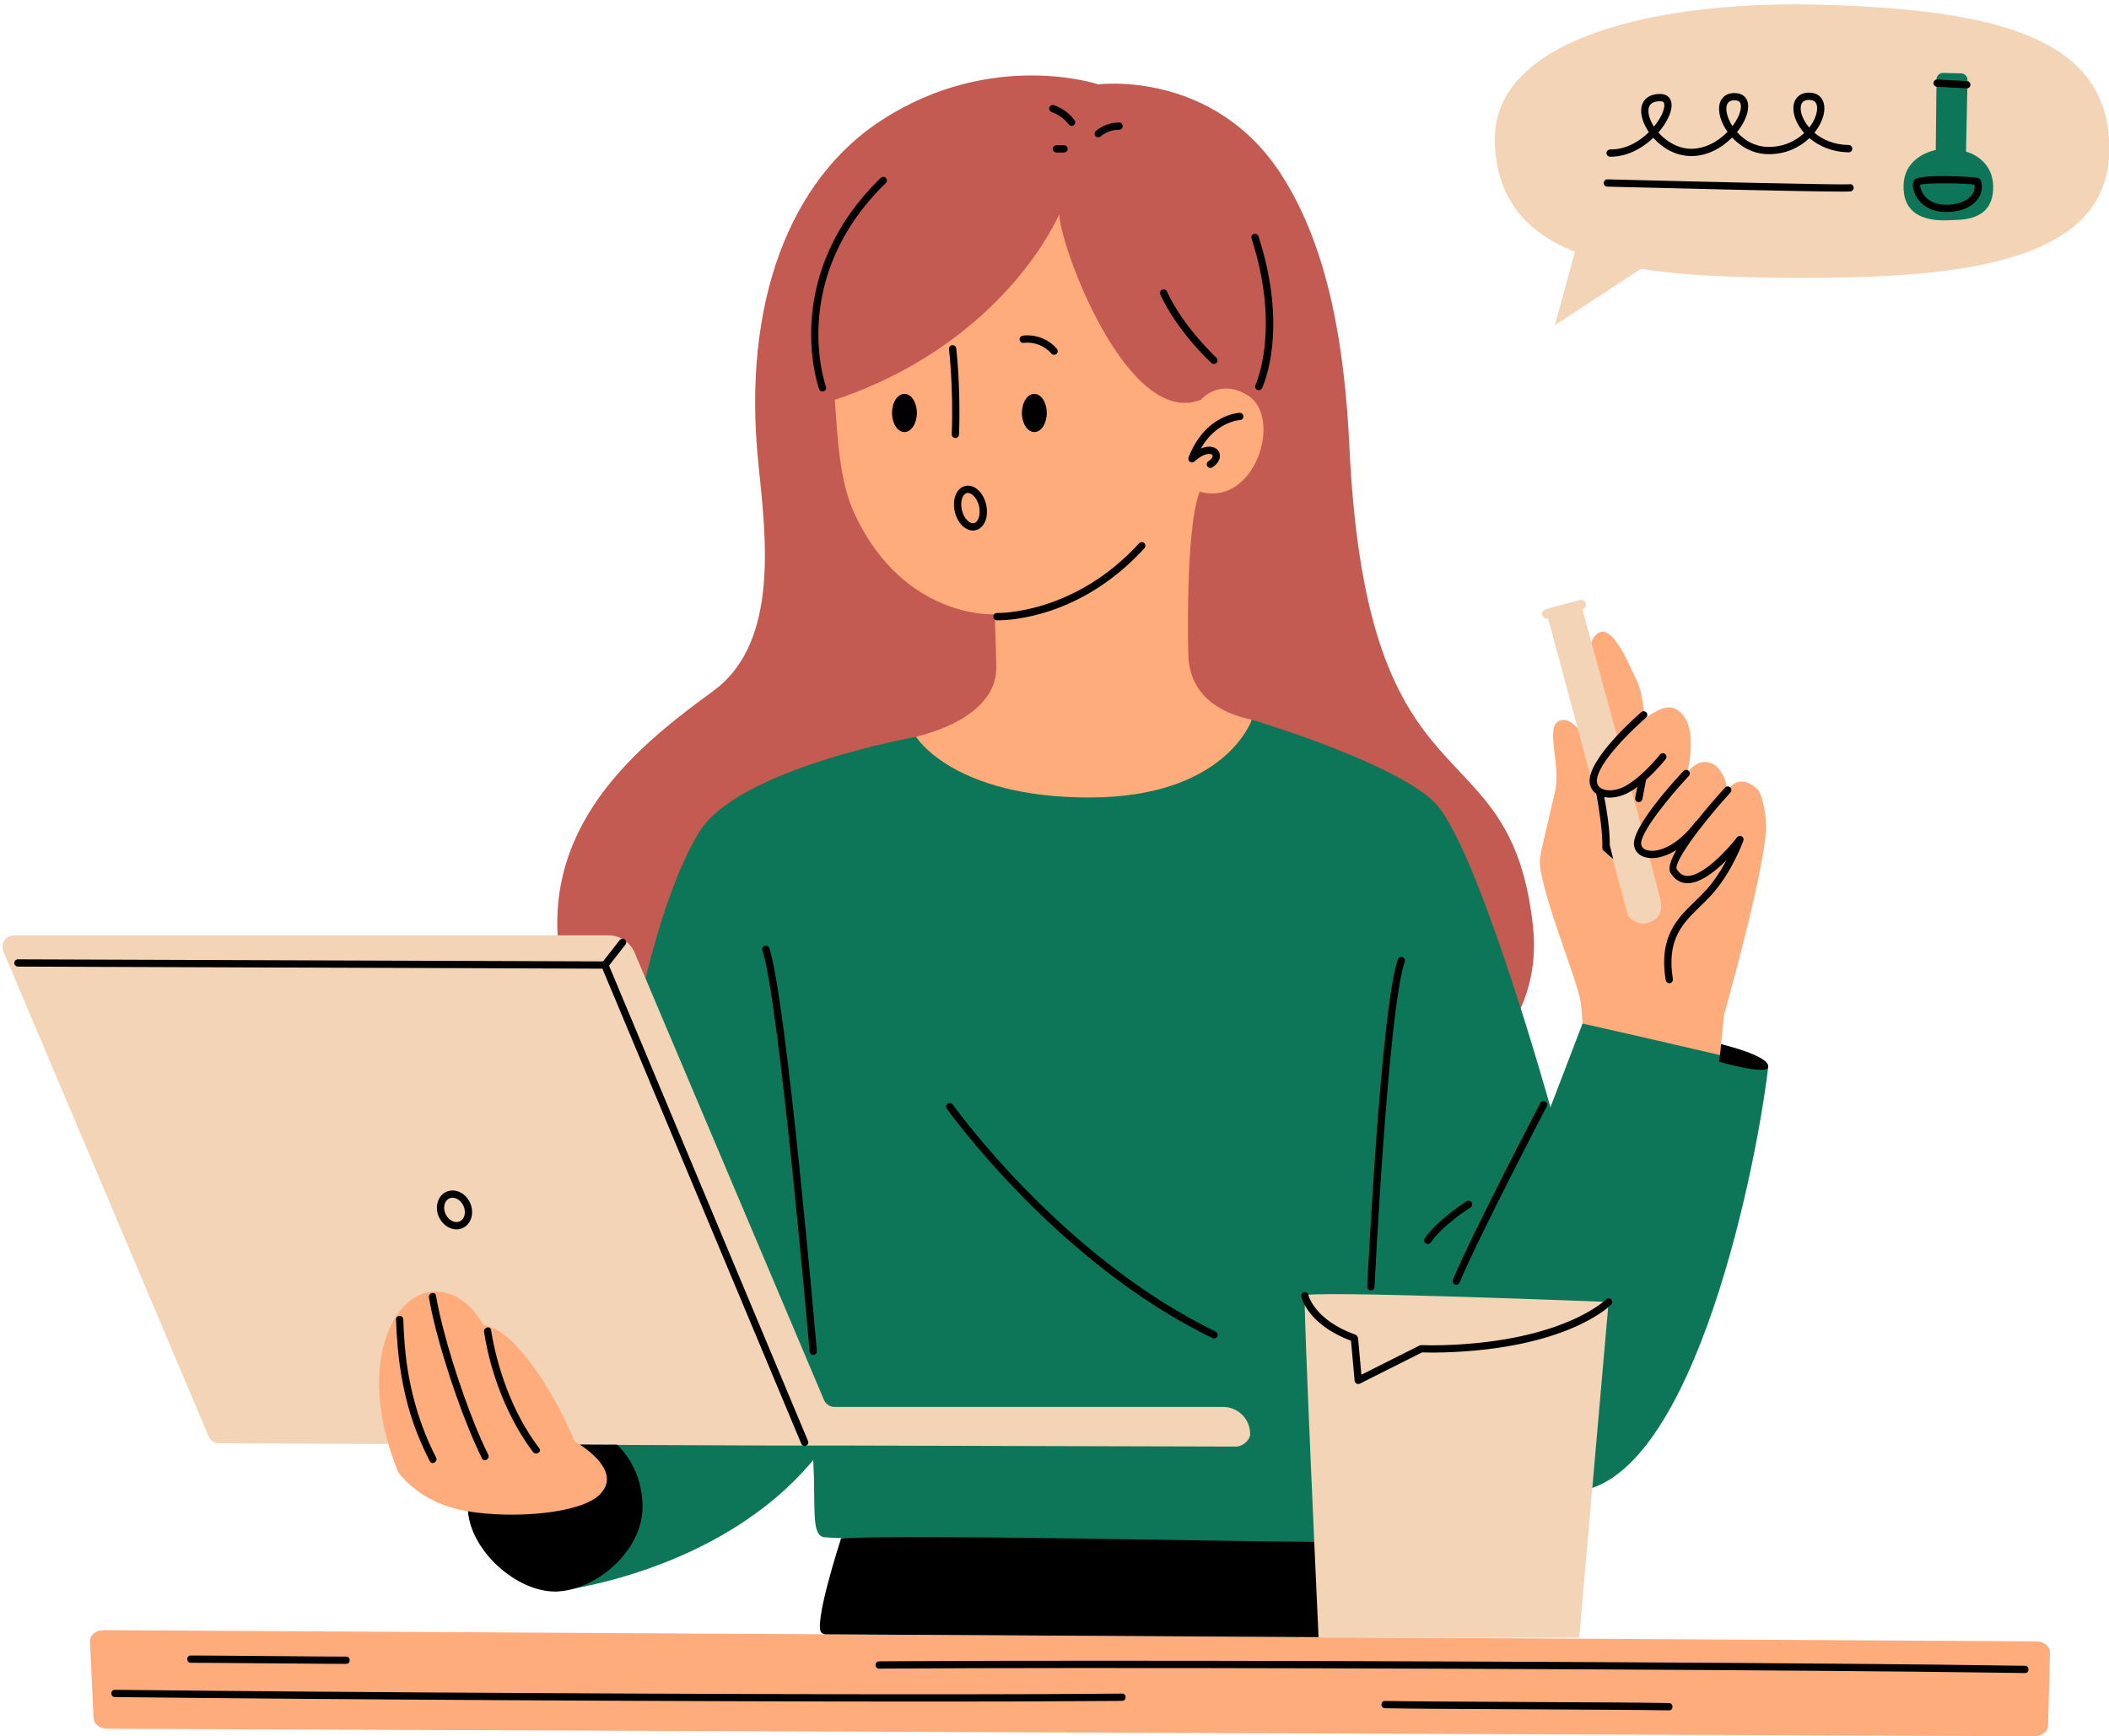 <?xml version="1.0" encoding="UTF-8"?><svg xmlns="http://www.w3.org/2000/svg" xmlns:xlink="http://www.w3.org/1999/xlink" height="358.2" preserveAspectRatio="xMidYMid meet" version="1.0" viewBox="-0.5 -0.9 435.1 358.2" width="435.1" zoomAndPan="magnify"><g id="change1_1"><path d="M267.17,238.194l-51.329-2.155c0,0-66.338,23.892-89.609-12.261 c-29.217-45.391,3.063-69.367,20.478-82.162c13.729-10.087,10.741-32.118,9.222-47.107 c-3.372-33.286,6.709-58.543,25.565-70.696c22.714-14.639,44.609-7.304,44.609-7.304s23.87-3.099,37.863,18.814 c9.542,14.942,12.93,34.961,13.919,55.925c3.657,77.522,33.169,56.107,37.865,98.89 C319.768,226.709,267.17,238.194,267.17,238.194z" fill="#C45B52"/></g><g id="change2_1"><path d="M422.04,355.089l0.37-15.02c0.031-1.268-1.221-2.312-2.783-2.321L20.878,335.434 c-1.599-0.009-2.883,1.067-2.822,2.363l0.748,15.79c0.058,1.218,1.287,2.182,2.788,2.188l397.63,1.544 C420.755,357.325,422.01,356.332,422.04,355.089z M88.563,264.27c-7.594,0.793-19.109,16.435-8.946,32.756 c0.539,1.83,1.254,3.915,2.043,5.857c1.382,1.804,5.634,6.451,13.699,7.907 c10.081,1.82,23.653,2.101,28.812-3.151c4.149-4.223-0.464-8.964-2.935-10.565 c-0.334-0.211-1.882-2.298-2.217-2.478c-4.026-9.813-12.478-24.228-18.848-24.913 C96.898,264.176,92.152,263.895,88.563,264.27z M188.498,151.118c1.565,5.087,14.087,14.87,35.217,13.696 c21.13-1.174,32.087-10.174,34.044-17.217c-6.913-1.435-12.913-5.283-13.109-13.5c0,0-0.7-25.465,2.338-33.568 c11.426,3.292,17.276-15.361,9.907-19.877c-5.887-3.608-9.685,0.95-9.685,0.95 c-15.277,5.93-29.168-32.21-29.168-38.287c-6.065,12.717-20.935,29.804-46.32,38.287 c0.591,7.578,0.868,16.75,4.178,23.738c10.255,21.649,28.803,20.51,28.803,20.51s0.159,2.6,0.349,11.051 C205.051,141.986,201.15,147.857,188.498,151.118z M320.589,148.231c1.702-1.691,6.157-0.203,8.136,11.026 c0.402-0.761,0.92-1.611,1.531-2.509c0.12-1.528,0.208-3.27,0.227-5.201c0.071-7.239-5.16-17.275-2.011-21.149 c3.172-3.904,6.795,5.17,8.539,8.783c0.994,2.06,1.488,4.333,1.738,8.277c2.483-1.936,4.799-2.932,6.344-2.14 c5.918,3.033,1.913,15.428,1.913,15.428c0.08-0.294,0.157-0.585,0.244-0.887c0.242-0.842,0.568-1.713,1.204-2.315 c2.146-2.031,4.396-1.176,5.398-0.067c1.087,1.204,2.037,2.951,1.837,5.256c0.085-0.21,0.166-0.416,0.256-0.631 c2.302-3.384,5.441-1.01,6.318,0.073c0.821,1.014,1.79,5.384,1.533,8.669 c-0.78,9.984-8.606,37.564-8.606,37.564l-0.995,9.754c0,0-15.522-3.13-28.206-7.879 c-0.064-1.098-0.221-3.488-0.384-4.478c-0.822-4.992-9.178-24.901-8.378-29.735c0.418-2.526,1.786-7.991,3.079-13.569 C321.487,157.401,318.685,150.122,320.589,148.231z" fill="#FEAC7C"/></g><g id="change3_1"><path d="M224.237,163.639c28.174,0,33.522-16.044,33.522-16.044s28.609,8.478,37.478,16.826 s24.13,63.13,24.13,63.13l6.62-17.27c0,0,27.945,6.281,38.314,8.923c-2.87,24-16.761,88.957-41.674,87.652 c-27.244-1.426-40.304-40.304-40.304-40.304s-2.348,48.913-5.087,50.217c-4.469,2.128-105.196,0-107.804-0.522 c-2.609-0.522-1.63-6-2.152-15.913c-19.63,23.609-53.348,27.13-53.348,27.13l13.435-20.348l-3.13-12.587 l3.13-66.457c0,0,5.489-39.737,16.435-57.391c8.087-13.043,44.696-19.565,44.696-19.565 S196.063,163.639,224.237,163.639z M224.237,163.639c28.174,0,33.522-16.044,33.522-16.044 s28.609,8.478,37.478,16.826s24.13,63.13,24.13,63.13l6.62-17.27c0,0,27.945,6.281,38.314,8.923 c-2.87,24-16.761,88.957-41.674,87.652c-27.244-1.426-40.304-40.304-40.304-40.304s-2.348,48.913-5.087,50.217 c-4.469,2.128-105.196,0-107.804-0.522c-2.609-0.522-1.63-6-2.152-15.913 c-19.63,23.609-53.348,27.13-53.348,27.13l13.435-20.348l-3.13-12.587l3.13-66.457 c0,0,5.489-39.737,16.435-57.391c8.087-13.043,44.696-19.565,44.696-19.565S196.063,163.639,224.237,163.639z M401.28,12.009l-4.696,1.37l-0.587,14.087l-6.065,6.848c0,0,1.174,8.413,1.956,9 c0.783,0.587,6.848,3.913,6.848,3.913l10.565-3.326l3.326-4.304c0,0,0.196-8.804-0.978-8.804 c-1.174,0-5.478-4.304-5.478-4.304l1.565-14.087L401.28,12.009z" fill="#0E7658"/></g><g id="change4_1"><path d="M375.193,0.074c-33.443-0.929-67.826,6.783-67.304,28.174 c0.29,11.913,6.524,18.81,16.525,22.8l-4.134,15.157l17.756-11.642c10.041,1.581,21.907,1.859,34.548,1.859 c34.435,0,62.087-4.174,62.087-26.609S412.759,1.118,375.193,0.074z M402.148,44.512 c-2.082,0.11-10.366,0.731-9.915-7.45c0.329-5.971,6.628-7.012,6.628-7.012l0.15-14.575 c0.008-0.751,0.629-1.351,1.38-1.331l3.705,0.095c0.74,0.019,1.326,0.633,1.311,1.373l-0.301,14.767 c0,0,5.917,1.37,5.588,7.888C410.363,44.832,403.822,44.424,402.148,44.512z M251.83,289.379h-80.148 c-0.958,0-1.823-0.573-2.196-1.455l-39.066-92.287c-0.914-2.16-3.032-3.563-5.377-3.563H2.387 c-1.707,0-2.861,1.742-2.196,3.314l42.336,100.044c0.373,0.882,1.238,1.455,2.196,1.455l34.895,0.14 c-5.303-18.266,1.319-30.631,8.886-31.421c3.589-0.375,7.575,1.459,10.849,6.965 c6.37,0.685,14.666,14.103,18.692,23.916c0.335,0.18,0.669,0.4,1.003,0.611c0.043,0.028,0.089,0.058,0.133,0.088 l39.871,0.16h14.423l81.031,0.215c1.317,0,2.906-1.283,2.906-2.6 C257.411,291.877,254.912,289.379,251.83,289.379z M341.9,184.183l-2.244-8.706 c-0.553,0.287-1.089,0.268-1.545-0.268c-1.264-1.484-0.567-3.649,0.124-5.052l-2.314-8.662 c-0.045,0.029-0.089,0.061-0.134,0.089c-3.959,2.503-8.444,0.696-7.553-1.911c0.729-2.133,2.963-5.053,5.172-7.594 l-7.444-27.252c0.53-0.145,0.845-0.69,0.703-1.222c-0.143-0.533-0.689-0.85-1.225-0.708l-7.058,1.885 c-0.533,0.143-0.85,0.691-0.708,1.224c0.089,0.333,0.335,0.581,0.637,0.686c0.183,0.064,0.385,0.075,0.587,0.022 l0.002-0l16.465,61.312l0.127,0.156c1.48,1.823,3.916,1.785,5.514,0.575 C342.981,187.263,341.9,184.183,341.9,184.183z M325.296,336.987h-53.765c0,0-3.204-69.388-2.848-70.564 c0.356-1.176,62.685,1.303,62.685,1.303L325.296,336.987z M325.296,336.987h-57.972c0,0,0.652-8.609,3.312-19.765 c-0.916-20.575-2.182-50.044-1.954-50.799c0.356-1.176,62.685,1.303,62.685,1.303L325.296,336.987z" fill="#F3D4B7"/></g><g id="change5_1"><path d="M331.664,31.431c0.049,0.001,0.098,0.001,0.146,0.001c3.385-0.001,6.497-1.724,8.775-3.899 c1.81,2.045,4.475,3.672,7.579,3.76c3.379,0.11,6.491-1.615,8.688-3.822c1.738,1.877,4.216,3.322,7.129,3.427 c3.806,0.14,6.799-1.384,8.813-3.305c1.948,1.662,4.697,2.877,8.083,2.927c0.41,0.041,0.756-0.325,0.761-0.739 c0.006-0.414-0.325-0.755-0.739-0.761c-3.06-0.045-5.425-1.13-7.077-2.54c0.301-0.371,0.566-0.748,0.798-1.122 c1.295-2.101,1.622-4.275,0.855-5.675c-0.512-0.932-1.467-1.456-2.69-1.474 c-1.993-0.034-3.266,1.221-3.295,3.185c-0.023,1.61,0.761,3.506,2.232,5.152 c-1.759,1.661-4.386,2.969-7.686,2.853c-2.617-0.094-4.729-1.42-6.177-3.049c0.378-0.468,0.715-0.947,1.008-1.427 c1.282-2.105,1.64-4.103,0.955-5.343c-0.317-0.574-0.996-1.263-2.432-1.284c-1.94-0.027-3.185,1.177-3.234,3.147 c-0.037,1.468,0.598,3.246,1.747,4.861c-1.94,2.003-4.718,3.56-7.695,3.49 c-2.617-0.074-4.979-1.556-6.568-3.364c1.68-1.934,2.701-4.042,2.724-5.557c0.021-1.45-0.851-2.364-2.275-2.385 c-2.434-0.034-3.962,1.228-4.009,3.382c-0.029,1.341,0.552,2.971,1.596,4.495 c-2.011,1.977-4.818,3.617-7.989,3.565c-0.381,0.009-0.754,0.325-0.761,0.739 C330.919,31.084,331.25,31.425,331.664,31.431z M370.989,21.416c0.017-1.133,0.597-1.708,1.723-1.708 c0.017,0,0.033,0,0.051,0.001c0.689,0.01,1.145,0.238,1.397,0.695c0.494,0.899,0.166,2.574-0.816,4.167 c-0.174,0.281-0.37,0.564-0.589,0.844C371.566,24.029,370.973,22.517,370.989,21.416z M355.656,21.481 c0.028-1.134,0.573-1.685,1.664-1.685c0.016,0,0.032,0,0.049,0.001c0.865,0.013,1.071,0.386,1.14,0.509 c0.335,0.607,0.18,2.029-0.923,3.838c-0.199,0.327-0.422,0.654-0.666,0.977 C356.075,23.816,355.631,22.469,355.656,21.481z M339.579,21.904c0.027-1.272,0.835-1.915,2.4-1.915 c0.028,0,0.058,0,0.087,0.001c0.513,0.007,0.808,0.151,0.797,0.862c-0.016,1.07-0.802,2.748-2.14,4.372 C339.978,24.071,339.558,22.884,339.579,21.904z M231,348.525c-10.943,0.107-21.887,0.131-32.83,0.141 c-14.208,0.013-28.417-0.011-42.625-0.053c-15.495-0.045-30.99-0.113-46.484-0.197 c-14.911-0.081-29.821-0.177-44.731-0.292c-12.448-0.096-24.897-0.203-37.345-0.339 c-1.264-0.014-2.527-0.028-3.791-0.042c-0.966-0.011-0.966,1.489,0,1.5c12.006,0.138,24.012,0.245,36.018,0.341 c14.755,0.118,29.509,0.217,44.264,0.301c15.525,0.089,31.051,0.161,46.577,0.211 c14.428,0.047,28.857,0.078,43.285,0.073c11.449-0.004,22.899-0.022,34.347-0.115 c1.105-0.009,2.21-0.019,3.315-0.03C231.965,350.015,231.968,348.515,231,348.525z M417.271,342.786 c-11.807-0.189-23.615-0.298-35.423-0.399c-16.22-0.139-32.441-0.244-48.661-0.331 c-18.064-0.098-36.129-0.172-54.194-0.226c-17.293-0.051-34.585-0.083-51.878-0.082 c-14.027,0.001-28.054,0.017-42.08,0.098c-1.393,0.008-2.786,0.017-4.179,0.027c-0.965,0.007-0.967,1.507,0,1.5 c13.487-0.095,26.975-0.117,40.463-0.124c17.085-0.009,34.169,0.017,51.254,0.062 c18.113,0.048,36.226,0.118,54.339,0.211c16.529,0.084,33.057,0.186,49.585,0.32 c12.452,0.101,24.903,0.212,37.354,0.392c1.14,0.017,2.28,0.034,3.419,0.052 C418.237,344.301,418.237,342.801,417.271,342.786z M343.824,350.481c-7.129-0.13-14.261-0.137-21.39-0.176 c-9.045-0.05-18.09-0.089-27.136-0.155c-3.357-0.025-6.715-0.045-10.072-0.106c-0.966-0.018-0.966,1.482,0,1.5 c7.129,0.13,14.261,0.137,21.39,0.176c9.045,0.05,18.09,0.089,27.136,0.155c3.357,0.025,6.715,0.045,10.072,0.106 C344.789,351.999,344.789,350.499,343.824,350.481z M59.431,340.817c-5.139-0.041-10.277-0.085-15.416-0.122 c-1.721-0.012-3.443-0.028-5.164-0.028c-0.965-0-0.967,1.5,0,1.5c3.832,0.001,7.664,0.046,11.495,0.077 c5.139,0.041,10.277,0.085,15.416,0.122c1.721,0.012,3.443,0.028,5.164,0.028c0.965,0,0.967-1.5,0-1.5 C67.095,340.894,63.263,340.848,59.431,340.817z M186.092,88.244c1.416,0,2.564-1.764,2.564-3.941 s-1.148-3.941-2.564-3.941c-1.416,0-2.564,1.764-2.564,3.941S184.676,88.244,186.092,88.244z M210.588,69.846 c2.199-0.277,4.396,0.542,5.855,2.234c0.265,0.307,0.789,0.272,1.061,0c0.304-0.304,0.265-0.753,0-1.061 c-1.678-1.945-4.364-2.995-6.916-2.673c-0.402,0.051-0.75,0.308-0.75,0.75 C209.838,69.462,210.183,69.897,210.588,69.846z M210.327,84.303c0,2.176,1.148,3.941,2.564,3.941 c1.416,0,2.564-1.764,2.564-3.941s-1.148-3.941-2.564-3.941C211.474,80.363,210.327,82.127,210.327,84.303z M195.85,88.693c-0.016,0.414,0.307,0.762,0.721,0.778c0.01,0.001,0.019,0.001,0.029,0.001 c0.401,0,0.733-0.317,0.749-0.721c0.375-9.812-0.565-17.702-0.575-17.781c-0.05-0.411-0.422-0.697-0.835-0.654 c-0.411,0.05-0.704,0.424-0.654,0.835C195.294,71.228,196.22,79.008,195.85,88.693z M244.705,93.492 c-0.124,0.323-0.011,0.689,0.273,0.886c0.284,0.196,0.667,0.174,0.926-0.057c1.652-1.473,2.918-1.726,3.497-1.497 c0.258,0.101,0.272,0.258,0.276,0.31c0.023,0.253-0.19,0.699-0.871,1.125c-0.352,0.219-0.458,0.682-0.238,1.033 c0.142,0.228,0.387,0.352,0.637,0.352c0.136,0,0.273-0.037,0.397-0.114c1.067-0.667,1.654-1.614,1.57-2.533 c-0.065-0.707-0.52-1.292-1.22-1.568c-0.427-0.169-1.361-0.373-2.728,0.22 c3.156-5.534,7.871-5.868,8.096-5.881c0.412-0.021,0.731-0.373,0.71-0.786c-0.019-0.414-0.398-0.722-0.785-0.712 C254.953,84.284,248.07,84.718,244.705,93.492z M205.15,127.073c0.045,0.002,0.158,0.005,0.334,0.005 c2.451,0,17.123-0.622,30.125-14.872c0.279-0.306,0.258-0.78-0.048-1.06c-0.308-0.278-0.781-0.257-1.06,0.049 c-13.447,14.735-29.138,14.382-29.299,14.378c-0.417-0.033-0.761,0.31-0.775,0.724 C204.413,126.711,204.736,127.058,205.15,127.073z M196.596,101.384c-0.347,0.971-0.386,2.147-0.11,3.311 c0.543,2.289,2.115,3.865,3.734,3.865c0.191,0,0.383-0.022,0.574-0.067c0.908-0.215,1.648-0.951,2.03-2.019 c0.347-0.971,0.386-2.147,0.11-3.311c-0.607-2.558-2.495-4.227-4.308-3.797 C197.718,99.581,196.978,100.317,196.596,101.384z M198.009,101.889c0.122-0.341,0.41-0.933,0.964-1.065 c0.827-0.193,2.066,0.856,2.502,2.685c0.207,0.872,0.184,1.768-0.064,2.459c-0.122,0.341-0.41,0.933-0.964,1.065 c-0.829,0.19-2.067-0.856-2.502-2.686C197.738,103.476,197.762,102.58,198.009,101.889z M258.516,78.534 c-0.177,0.374-0.018,0.821,0.355,0.999c0.104,0.05,0.214,0.073,0.322,0.073c0.28,0,0.548-0.158,0.677-0.427 c0.23-0.48,5.535-11.971-0.745-31.337c-0.129-0.393-0.548-0.61-0.945-0.482 c-0.394,0.128-0.609,0.551-0.482,0.945C263.779,67.057,258.569,78.422,258.516,78.534z M169.193,79.868 c0.086,0,0.175-0.015,0.261-0.047c0.388-0.144,0.586-0.575,0.442-0.963c-0.082-0.22-7.913-22.235,12.342-41.985 c0.297-0.289,0.303-0.764,0.014-1.06c-0.29-0.297-0.765-0.303-1.06-0.014 c-20.977,20.453-12.787,43.352-12.702,43.581C168.603,79.681,168.889,79.868,169.193,79.868z M249.427,73.997 c0.144,0.131,0.325,0.196,0.506,0.196c0.203,0,0.405-0.082,0.554-0.244c0.279-0.306,0.258-0.78-0.048-1.06 c-0.067-0.062-6.779-6.253-10.194-13.652c-0.173-0.377-0.622-0.54-0.995-0.367c-0.376,0.174-0.54,0.619-0.366,0.996 C242.427,67.546,249.143,73.738,249.427,73.997z M216.502,22.238c0.097,0.033,0.194,0.067,0.291,0.103 c0.038,0.015,0.077,0.029,0.115,0.045c0,0,0.064,0.027,0.092,0.038c0.031,0.014,0.069,0.031,0.069,0.031 c0.037,0.017,0.075,0.034,0.112,0.052c0.093,0.044,0.185,0.089,0.276,0.137c0.347,0.18,0.68,0.386,0.998,0.614 c0.033,0.024,0.066,0.049,0.1,0.073c0.014,0.01,0.012,0.009,0.021,0.015c0.072,0.058,0.144,0.115,0.214,0.174 c0.149,0.126,0.294,0.257,0.434,0.394c0.14,0.137,0.275,0.278,0.404,0.424c0.068,0.077,0.135,0.155,0.2,0.235 c0.026,0.032,0.051,0.065,0.077,0.096c-0.11-0.133,0.019,0.027,0.033,0.044c0.234,0.313,0.659,0.506,1.026,0.269 c0.31-0.2,0.52-0.69,0.269-1.026c-1.1-1.474-2.586-2.574-4.332-3.165c-0.372-0.126-0.836,0.145-0.923,0.524 C215.883,21.731,216.103,22.103,216.502,22.238z M226.604,27.22c0.065-0.055,0.13-0.109,0.197-0.162 c0.021-0.013,0.147-0.106,0.162-0.116c0.157-0.109,0.32-0.212,0.486-0.307c0.146-0.083,0.294-0.161,0.446-0.232 c0.023-0.011,0.28-0.123,0.15-0.069c0.089-0.036,0.178-0.071,0.269-0.103c0.77-0.276,1.294-0.362,2.056-0.359 c0.392,0.001,0.768-0.346,0.75-0.75c-0.018-0.407-0.33-0.749-0.75-0.75c-1.775-0.006-3.478,0.644-4.827,1.788 c-0.3,0.255-0.282,0.802,0,1.061C225.863,27.513,226.284,27.492,226.604,27.22z M219.023,29.061 c-0.522,0-1.044,0-1.565,0c-0.192,0-0.394,0.084-0.53,0.22c-0.13,0.13-0.228,0.344-0.22,0.53 c0.018,0.406,0.33,0.75,0.75,0.75c0.522,0,1.044,0,1.565,0c0.192,0,0.394-0.084,0.53-0.22 c0.13-0.13,0.228-0.344,0.22-0.53C219.755,29.405,219.443,29.061,219.023,29.061z M328.809,162.867 c0.175,0.892,1.396,7.269,1.256,11.15c-0.008,0.218,0.08,0.428,0.239,0.576c0.331,0.307,0.768,0.679,1.279,1.113 c0.238,0.202,0.492,0.419,0.755,0.645l-0.728-2.823c0.056-3.347-0.739-7.912-1.136-9.978 c0.354,0.069,0.72,0.115,1.105,0.115c1.458,0,3.097-0.493,4.607-1.449c0.374-0.236,0.74-0.493,1.101-0.759 l-0.434,2.236c-0.079,0.407,0.186,0.8,0.594,0.879c0.048,0.009,0.096,0.014,0.144,0.014 c0.352,0,0.666-0.248,0.735-0.607l0.777-4.002c2.284-2.037,3.95-4.149,4.046-4.271 c0.255-0.326,0.197-0.798-0.129-1.053c-0.327-0.257-0.8-0.196-1.053,0.129 c-0.031,0.04-3.142,3.993-6.581,6.168c-2.379,1.503-4.598,1.439-5.652,0.741c-0.632-0.418-0.894-1.074-0.761-1.898 c0.739-4.534,10.023-12.551,10.117-12.632c0.315-0.27,0.351-0.743,0.081-1.057 c-0.27-0.314-0.743-0.35-1.058-0.081c-0.399,0.343-9.795,8.457-10.621,13.529 C327.271,160.917,327.753,162.115,328.809,162.867z M350.273,186.089c0.751-0.73,1.526-1.482,2.256-2.28 c4.228-4.623,6.548-10.986,6.644-11.255c0.125-0.348-0.022-0.736-0.348-0.913s-0.732-0.091-0.955,0.205 c-1.731,2.275-6.981,8.105-10.335,7.977c-0.863-0.043-1.552-0.499-2.103-1.395 c-0.727-1.179,4.342-8.424,11.066-15.821c0.279-0.306,0.256-0.781-0.05-1.059 c-0.309-0.279-0.782-0.258-1.06,0.05c-1.516,1.668-3.775,4.228-5.887,6.91 c-0.108,0.051-0.209,0.119-0.286,0.221c-3.562,4.787-7.588,6.366-9.815,5.815 c-0.531-0.132-1.188-0.453-1.309-1.233c-0.352-2.289,5.837-9.871,9.82-14.112 c0.283-0.302,0.269-0.777-0.033-1.06c-0.3-0.282-0.776-0.268-1.06,0.033 c-1.804,1.921-10.775,11.69-10.209,15.368c0.189,1.227,1.074,2.124,2.429,2.461 c0.39,0.097,0.814,0.146,1.266,0.146c1.457,0,3.212-0.524,5.045-1.675c-1.18,2.075-1.766,3.817-1.195,4.743 c0.819,1.33,1.933,2.039,3.309,2.106c2.686,0.131,5.868-2.397,8.222-4.742c-1.054,1.976-2.49,4.28-4.264,6.219 c-0.699,0.765-1.459,1.502-2.193,2.216c-3.711,3.604-7.549,7.331-6.08,16.314c0.06,0.368,0.378,0.629,0.739,0.629 c0.04,0,0.081-0.003,0.122-0.01c0.409-0.066,0.685-0.452,0.619-0.861 C343.287,192.874,346.681,189.578,350.273,186.089z M364.302,219.205c0.246-2.335-9.739-4.671-9.739-4.671 l-0.37,3.628C354.193,218.161,364.106,221.063,364.302,219.205z M164.817,296.988c0.121,0.287,0.399,0.46,0.692,0.46 c0.096,0,0.194-0.019,0.289-0.059c0.382-0.159,0.562-0.599,0.402-0.981l-41.056-98.083l3.389-4.336 c0.255-0.326,0.197-0.798-0.129-1.053c-0.326-0.256-0.797-0.198-1.053,0.129l-3.433,4.393l-120.715-0.429 c-0.001,0-0.002,0-0.002,0c-0.413,0-0.749,0.334-0.75,0.747c-0.002,0.414,0.333,0.751,0.748,0.753l120.584,0.429 L164.817,296.988z M92.124,252.374c0.507,0.247,1.032,0.371,1.546,0.371c0.443,0,0.878-0.092,1.287-0.276 c1.773-0.801,2.459-3.129,1.529-5.189c-0.44-0.975-1.176-1.752-2.072-2.189c-0.943-0.46-1.95-0.493-2.833-0.095 c-1.773,0.801-2.459,3.129-1.529,5.189C90.493,251.159,91.229,251.936,92.124,252.374z M92.199,246.362 c0.469-0.213,1.022-0.185,1.558,0.075c0.582,0.284,1.066,0.803,1.362,1.459c0.59,1.307,0.24,2.745-0.779,3.205 c-0.471,0.212-1.023,0.185-1.558-0.075c-0.582-0.284-1.066-0.803-1.362-1.459 C90.83,248.261,91.18,246.822,92.199,246.362z M109.469,298.679c0.577,0.759,1.88,0.012,1.295-0.757 c-4.257-5.603-7.095-12.258-8.843-19.045c-0.455-1.768-0.83-3.557-1.114-5.361 c-0.15-0.951-1.596-0.547-1.446,0.399c1.079,6.841,3.378,13.602,6.766,19.645 C107.124,295.34,108.234,297.055,109.469,298.679z M96.04,293.458c0.894,2.21,1.84,4.401,2.897,6.538 c0.428,0.865,1.722,0.106,1.295-0.757c-1.95-3.942-3.552-8.057-5.026-12.198 c-1.62-4.552-3.071-9.172-4.274-13.852c-0.577-2.245-1.096-4.508-1.49-6.793 c-0.164-0.949-1.61-0.547-1.446,0.399c0.759,4.396,1.937,8.722,3.236,12.986 C92.639,284.404,94.228,288.978,96.04,293.458z M82.705,271.322c-0.03-0.963-1.53-0.967-1.5,0 c0.243,7.856,1.358,15.687,4.187,23.055c0.813,2.118,1.748,4.188,2.784,6.206c0.441,0.859,1.736,0.101,1.295-0.757 c-3.497-6.809-5.559-14.172-6.337-21.777C82.906,275.813,82.775,273.568,82.705,271.322z M113.933,327.466 c8.212,0,18.13-8.185,18.13-17.478c0-5.141-2.043-9.736-5.254-12.822l-7.706-0.031 c2.502,1.632,8.283,6.096,4.165,10.287c-4.006,4.077-18.238,5.044-27.238,3.479 C96.789,319.388,106.232,327.466,113.933,327.466z M282.288,265.344c0.013,0.001,0.024,0.001,0.037,0.001 c0.398,0,0.729-0.312,0.748-0.714c0.027-0.566,2.774-56.756,6.224-67.103c0.131-0.394-0.082-0.817-0.475-0.949 c-0.398-0.128-0.818,0.082-0.949,0.475c-3.514,10.541-6.186,65.184-6.298,67.505 C281.555,264.973,281.874,265.325,282.288,265.344z M299.644,264.114c0.094,0.039,0.191,0.058,0.288,0.058 c0.293,0,0.572-0.174,0.692-0.462c3.856-9.253,17.832-36.062,17.973-36.332c0.191-0.367,0.049-0.82-0.318-1.012 c-0.366-0.191-0.82-0.049-1.012,0.318c-0.141,0.271-14.146,27.136-18.027,36.449 C299.081,263.515,299.262,263.955,299.644,264.114z M294.062,255.759c0.239,0,0.475-0.114,0.62-0.326 c2.425-3.545,8.137-7.189,8.194-7.225c0.35-0.222,0.454-0.685,0.232-1.035c-0.223-0.35-0.682-0.456-1.035-0.232 c-0.245,0.155-6.029,3.845-8.63,7.644c-0.233,0.342-0.146,0.809,0.195,1.043 C293.769,255.717,293.917,255.759,294.062,255.759z M166.533,277.965c0.034,0.391,0.361,0.685,0.746,0.685 c0.022,0,0.043-0.001,0.065-0.003c0.413-0.035,0.718-0.399,0.683-0.811c-0.256-2.96-6.309-72.602-9.818-83.129 c-0.131-0.394-0.555-0.602-0.949-0.475c-0.393,0.132-0.605,0.557-0.474,0.949 C160.24,205.542,166.471,277.242,166.533,277.965z M249.648,275.183c0.105,0.051,0.217,0.075,0.326,0.075 c0.279,0,0.547-0.155,0.676-0.423c0.181-0.373,0.024-0.822-0.348-1.002c-31.794-15.385-54.015-46.531-54.236-46.845 c-0.238-0.339-0.707-0.417-1.045-0.181c-0.339,0.239-0.419,0.707-0.181,1.046 C195.064,228.17,217.499,259.627,249.648,275.183z M399.096,16.994l6.135,0.329c0.014,0.001,0.027,0.001,0.041,0.001 c0.396,0,0.727-0.31,0.748-0.71c0.022-0.414-0.295-0.767-0.709-0.789l-6.135-0.329 c-0.412-0.012-0.767,0.295-0.789,0.709S398.682,16.971,399.096,16.994z M400.764,42.834 c0.113,0.003,0.227,0.005,0.339,0.005c2.83,0,5.154-0.958,6.41-2.653c0.846-1.141,1.087-2.526,0.663-3.8 c-0.154-0.461-0.625-0.561-0.826-0.605c-1.139-0.243-11.767-0.823-12.874,0.384 c-0.552,0.602-0.366,1.89,0.062,2.899C395.003,40.16,396.541,42.722,400.764,42.834z M406.841,37.203 c0.132,0.71-0.052,1.441-0.533,2.089c-0.995,1.344-3.031,2.111-5.505,2.042 c-2.518-0.067-3.804-1.156-4.439-2.059c-0.592-0.84-0.747-1.7-0.73-2.071 C397.137,36.778,404.987,36.872,406.841,37.203z M331.087,37.606c10.131,0.261,40.488,1.024,48.377,1.024 c1.081,0,1.74-0.014,1.868-0.046c0.402-0.1,0.672-0.512,0.571-0.915c-0.1-0.402-0.489-0.652-0.884-0.551 c-1.339,0.161-30.567-0.515-49.894-1.012c-0.007-0.001-0.014-0.001-0.019-0.001c-0.405,0-0.739,0.323-0.75,0.731 C330.346,37.252,330.673,37.596,331.087,37.606z M278.218,275.718l0.75,8.25c0.022,0.248,0.166,0.468,0.383,0.588 c0.113,0.064,0.238,0.095,0.364,0.095c0.115,0,0.231-0.026,0.337-0.08l12.82-6.441 c0.719,0.022,1.452,0.037,2.203,0.037c0.788,0,1.59-0.013,2.402-0.037c25.316-0.784,34.067-9.509,34.428-9.88 c0.288-0.297,0.281-0.769-0.015-1.059c-0.297-0.289-0.77-0.282-1.06,0.013 c-0.085,0.086-8.773,8.664-33.399,9.426c-1.622,0.053-3.206,0.052-4.703-0.003 c-0.011,0-0.02,0.006-0.03,0.006c-0.112,0.001-0.225,0.019-0.333,0.074l-12.002,6.03l-0.683-7.513 c-0.013-0.139-0.071-0.257-0.146-0.362c-0.08-0.182-0.228-0.334-0.43-0.406c-8.427-3.013-9.667-8.099-9.688-8.188 c-0.086-0.403-0.482-0.665-0.886-0.578c-0.405,0.084-0.666,0.481-0.582,0.887 C267.997,266.814,269.265,272.37,278.218,275.718z M173.019,316.509c0,0-6.059,18.577-3.913,19.565 c0.166,0.076,0.352,0.15,0.549,0.223l101.871,0.591c-0.043-0.93-0.421-9.145-0.89-19.667 c-22.872-0.146-78.891-1.521-97.345-0.763C173.122,316.49,173.019,316.509,173.019,316.509z"/></g></svg>
